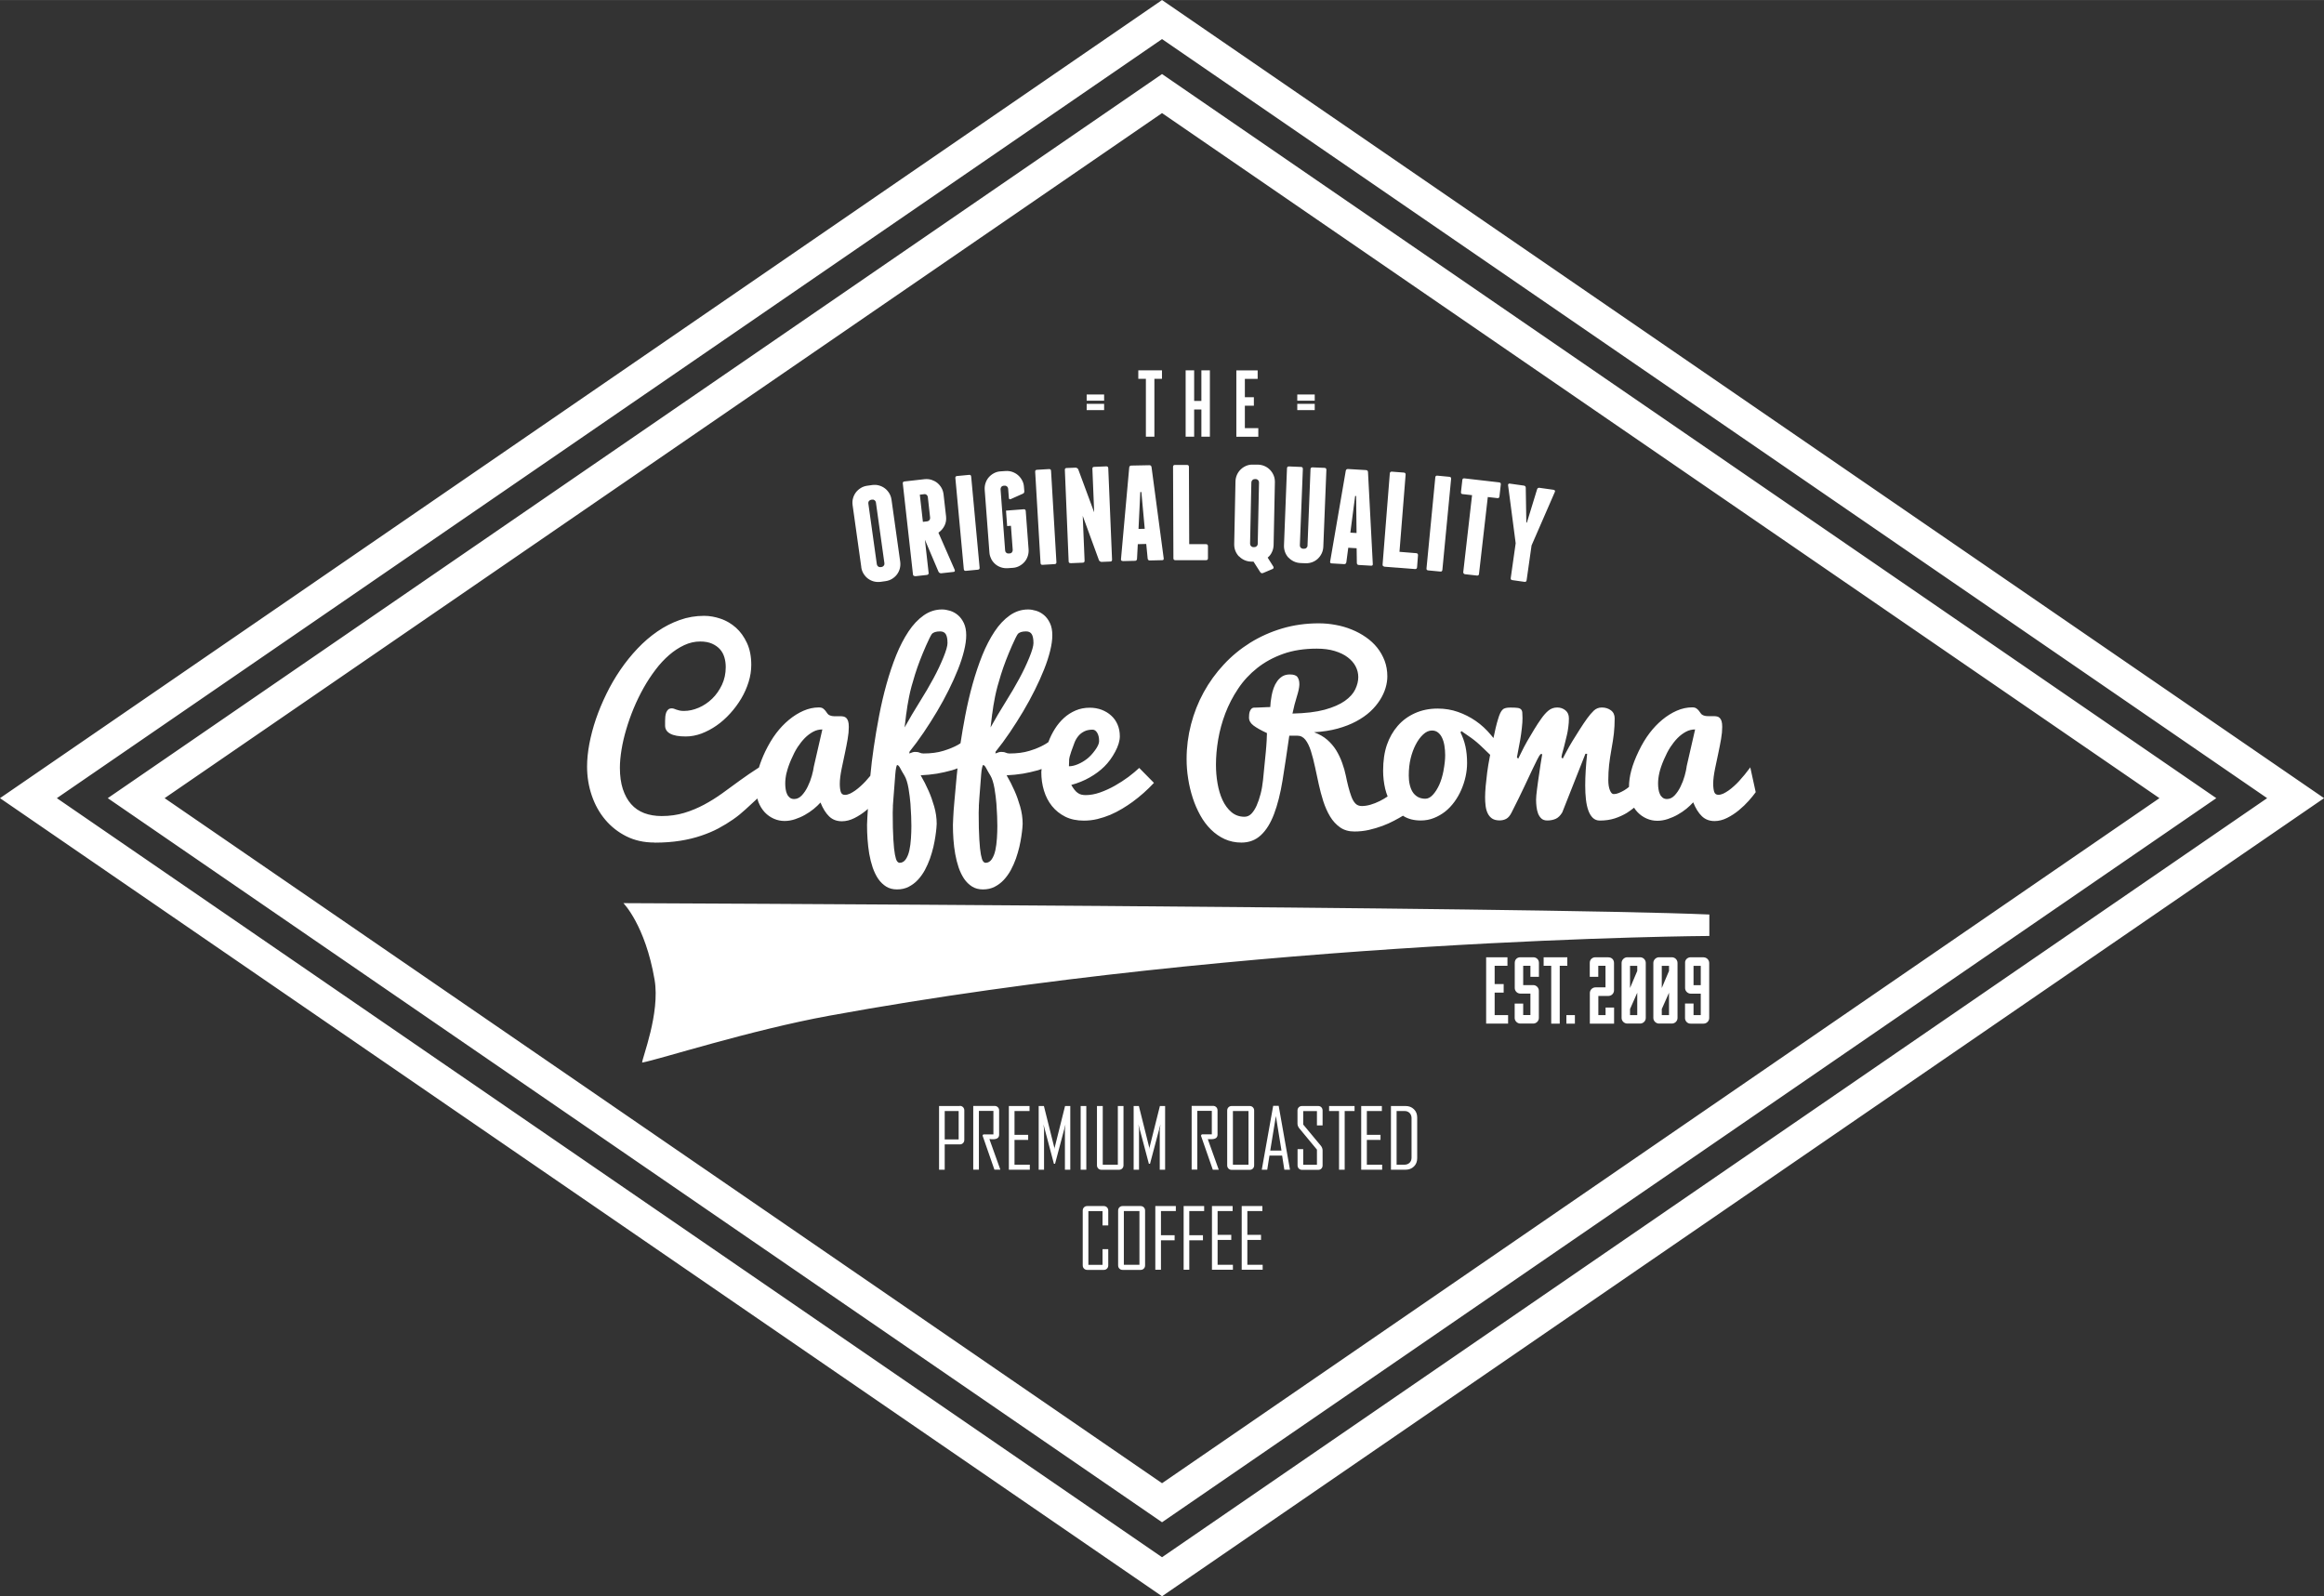 <?xml version="1.0" encoding="UTF-8"?><svg id="Layer_2" xmlns="http://www.w3.org/2000/svg" width="114.64mm" height="78.75mm" viewBox="0 0 324.97 223.22"><rect x="0" y="0" width="324.97" height="223.22" fill="#333333" stroke="none"/><path d="M162.49,0L0,111.61l162.49,111.61,162.49-111.61L162.49,0ZM7.95,111.61L162.49,5.46l154.53,106.15-154.53,106.15L7.95,111.61ZM162.49,10.35L15.07,111.61l147.42,101.26,147.42-101.26L162.49,10.35ZM23.02,111.61L162.49,15.81l139.47,95.8-139.47,95.8L23.02,111.61Zm68.54,6.22c1.3,0,2.48-.09,3.55-.26,1.07-.17,2.05-.41,2.93-.71,.89-.3,1.7-.64,2.43-1.03,.73-.39,1.41-.81,2.03-1.24,.62-.43,1.2-.9,1.74-1.4,.54-.5,1.05-.98,1.55-1.43,.04-.04,.08-.06,.12-.1,.04,.16,.08,.33,.14,.49,.22,.56,.52,1.04,.89,1.44,.37,.39,.8,.69,1.28,.9,.48,.21,.98,.31,1.49,.31,.48,0,.96-.08,1.45-.24,.48-.16,.95-.36,1.39-.61,.44-.25,.85-.52,1.23-.83,.38-.31,.69-.61,.95-.9,.34,.85,.75,1.5,1.22,1.95,.47,.45,1.06,.67,1.77,.67,.58,0,1.17-.15,1.75-.44,.58-.29,1.13-.65,1.64-1.07,.09-.07,.17-.15,.25-.22-.04,.49-.07,.92-.08,1.27-.03,.59-.04,.92-.04,.97,0,.65,.02,1.32,.07,2.01,.05,.69,.13,1.38,.24,2.05,.12,.67,.28,1.3,.48,1.9,.21,.6,.46,1.12,.77,1.58,.31,.45,.68,.81,1.11,1.08,.43,.27,.94,.4,1.52,.4,.61,0,1.16-.12,1.64-.37,.48-.25,.91-.57,1.28-.97,.37-.4,.7-.86,.98-1.37,.28-.52,.51-1.05,.71-1.6,.19-.55,.35-1.1,.48-1.64,.12-.54,.22-1.04,.28-1.48,.07-.45,.11-.82,.14-1.13,.03-.31,.04-.51,.04-.61,0-.82-.12-1.63-.35-2.43-.23-.8-.49-1.53-.78-2.18-.33-.75-.7-1.48-1.11-2.18,.76-.03,1.52-.11,2.28-.23,.65-.11,1.36-.27,2.12-.48,.25-.07,.5-.17,.75-.26-.04,.38-.09,.77-.12,1.14-.12,1.3-.22,2.44-.31,3.43-.09,.99-.15,1.78-.17,2.37-.03,.59-.04,.92-.04,.97,0,.65,.02,1.32,.07,2.01,.05,.69,.13,1.38,.25,2.05,.12,.67,.28,1.3,.48,1.9,.21,.6,.46,1.12,.77,1.58,.31,.45,.68,.81,1.11,1.08,.43,.27,.94,.4,1.52,.4,.61,0,1.16-.12,1.64-.37,.48-.25,.91-.57,1.28-.97,.37-.4,.7-.86,.98-1.37,.28-.52,.51-1.05,.71-1.6,.19-.55,.35-1.1,.48-1.64,.12-.54,.22-1.04,.28-1.48,.07-.45,.11-.82,.14-1.13,.03-.31,.04-.51,.04-.61,0-.82-.12-1.63-.35-2.43-.23-.8-.49-1.53-.78-2.18-.33-.75-.7-1.48-1.11-2.18,.76-.03,1.52-.11,2.28-.23,.65-.11,1.35-.27,2.12-.48,.17-.05,.33-.11,.49-.17-.01,.15-.04,.31-.04,.44,0,.9,.12,1.76,.37,2.58,.25,.82,.62,1.54,1.12,2.16,.5,.62,1.12,1.12,1.86,1.49,.74,.37,1.61,.55,2.6,.55,.64,0,1.27-.07,1.89-.22,.62-.15,1.22-.35,1.8-.59,.58-.25,1.13-.53,1.66-.85,.53-.32,1.02-.64,1.47-.97,1.05-.77,2.05-1.65,2.98-2.65l-2.06-2.09c-.41,.39-.92,.81-1.51,1.26-.6,.44-1.23,.85-1.9,1.23-.67,.38-1.36,.69-2.06,.94-.71,.25-1.38,.37-2.02,.37-.2,0-.39-.02-.57-.06-.18-.04-.34-.11-.5-.22-.16-.1-.32-.25-.47-.44-.15-.19-.31-.42-.47-.7,.93-.25,1.79-.6,2.58-1.05,.79-.45,1.48-.96,2.05-1.53,.58-.57,1.08-1.26,1.51-2.06,.43-.8,.65-1.53,.65-2.17,0-.61-.11-1.15-.32-1.64-.21-.49-.51-.91-.89-1.25-.38-.35-.82-.61-1.33-.81-.51-.19-1.06-.29-1.66-.29-.73,0-1.39,.13-1.99,.39-.6,.26-1.14,.6-1.62,1.04-.48,.44-.9,.94-1.26,1.51-.36,.57-.66,1.17-.9,1.81,0,.02-.01,.04-.02,.06-.19,.13-.38,.26-.6,.38-.55,.31-1.23,.59-2.04,.84-.81,.25-1.74,.37-2.79,.37-.11,0-.21-.01-.29-.03-.08-.02-.16-.05-.23-.08-.07-.03-.16-.05-.25-.08-.09-.02-.21-.03-.36-.03-.12,0-.24,.01-.35,.04-.11,.03-.28,.09-.5,.18l.03-.25c.68-.84,1.34-1.74,1.99-2.7,.65-.96,1.27-1.94,1.86-2.93,.59-.99,1.13-1.99,1.63-2.99,.5-1,.93-1.96,1.3-2.89,.37-.93,.65-1.79,.85-2.61,.2-.81,.3-1.53,.3-2.16,0-.67-.11-1.24-.33-1.7-.22-.46-.49-.83-.82-1.11-.33-.28-.69-.48-1.09-.61-.4-.12-.78-.19-1.14-.19-.93,0-1.79,.28-2.57,.83-.78,.55-1.49,1.3-2.12,2.25-.63,.95-1.21,2.06-1.72,3.32-.51,1.27-.96,2.62-1.36,4.05-.4,1.43-.74,2.9-1.03,4.41-.25,1.31-.47,2.59-.66,3.85-.12,.07-.22,.15-.35,.22-.55,.31-1.23,.59-2.04,.84-.81,.25-1.74,.37-2.79,.37-.11,0-.21-.01-.29-.03-.08-.02-.16-.05-.23-.08-.07-.03-.16-.05-.25-.08-.09-.02-.21-.03-.36-.03-.12,0-.24,.01-.35,.04-.11,.03-.28,.09-.5,.18l.03-.25c.68-.84,1.34-1.74,1.99-2.7,.65-.96,1.27-1.94,1.86-2.93,.59-.99,1.13-1.99,1.63-2.99,.5-1,.93-1.96,1.3-2.89,.37-.93,.65-1.79,.85-2.61,.2-.81,.3-1.53,.3-2.16,0-.67-.11-1.24-.33-1.7-.22-.46-.49-.83-.82-1.11-.33-.28-.69-.48-1.09-.61-.4-.12-.78-.19-1.14-.19-.93,0-1.79,.28-2.57,.83-.78,.55-1.49,1.3-2.12,2.25-.63,.95-1.21,2.06-1.72,3.32-.51,1.27-.96,2.62-1.36,4.05-.4,1.43-.74,2.9-1.03,4.41-.29,1.51-.54,2.98-.75,4.42-.21,1.39-.36,2.72-.48,3.98-.22,.26-.43,.51-.65,.75-.22,.24-.46,.48-.71,.7-.25,.23-.5,.43-.75,.61-.25,.18-.5,.32-.74,.44-.24,.11-.48,.17-.7,.17-.3,0-.49-.14-.58-.41-.09-.28-.14-.66-.14-1.15,0-.57,.09-1.27,.26-2.11,.17-.83,.33-1.58,.47-2.23,.14-.65,.26-1.29,.37-1.91,.11-.62,.16-1.18,.16-1.69,0-.33-.03-.6-.09-.79-.06-.19-.14-.34-.25-.45-.11-.11-.23-.18-.37-.21-.14-.03-.29-.05-.45-.05-.12,0-.24,0-.36,0-.12,0-.24,0-.36,0-.14,0-.28,0-.41-.02-.13-.02-.26-.05-.39-.11-.13-.05-.24-.14-.32-.26-.09-.12-.17-.24-.26-.36-.09-.12-.21-.23-.34-.33-.14-.1-.33-.15-.58-.15-.74,0-1.46,.16-2.17,.47-.71,.31-1.39,.74-2.03,1.27-.64,.53-1.23,1.15-1.77,1.86-.54,.71-1.04,1.55-1.52,2.53-.39,.81-.68,1.57-.9,2.28-.04,.02-.08,.04-.12,.07-.86,.55-1.69,1.12-2.52,1.72-.82,.6-1.65,1.2-2.47,1.8-.82,.59-1.68,1.13-2.56,1.6-.88,.47-1.81,.86-2.78,1.15-.97,.29-2.02,.44-3.15,.44-.9,0-1.72-.14-2.44-.41-.72-.28-1.33-.69-1.83-1.26-.5-.56-.88-1.27-1.16-2.11-.27-.84-.41-1.83-.41-2.97,0-.77,.08-1.62,.23-2.54,.15-.92,.37-1.87,.66-2.84,.29-.98,.63-1.96,1.04-2.94,.41-.98,.87-1.93,1.38-2.84,.51-.91,1.07-1.76,1.67-2.55,.6-.8,1.24-1.48,1.91-2.06,.67-.58,1.37-1.04,2.1-1.38,.73-.34,1.47-.51,2.24-.51,.65,0,1.2,.1,1.65,.3,.45,.2,.82,.46,1.11,.78,.29,.32,.49,.7,.62,1.13,.13,.43,.19,.89,.19,1.37,0,.91-.18,1.73-.53,2.48-.36,.75-.81,1.4-1.37,1.94-.56,.54-1.18,.96-1.88,1.26-.7,.3-1.38,.45-2.06,.45-.26,0-.47-.02-.63-.06-.16-.04-.31-.08-.42-.12-.12-.04-.22-.08-.32-.12-.1-.04-.21-.06-.33-.06-.21,0-.38,.05-.5,.16-.12,.11-.21,.24-.28,.41-.06,.17-.11,.36-.13,.57-.02,.21-.03,.41-.03,.6,0,.13,0,.25,0,.37,0,.12,0,.22,0,.3,0,.49,.24,.87,.72,1.13,.48,.26,1.2,.39,2.17,.39,.73,0,1.47-.14,2.2-.41,.73-.28,1.44-.65,2.12-1.13,.68-.47,1.31-1.04,1.9-1.69,.59-.65,1.1-1.34,1.54-2.08,.44-.74,.78-1.51,1.03-2.32,.25-.8,.37-1.6,.37-2.39,0-1.17-.2-2.19-.6-3.05-.4-.86-.91-1.58-1.54-2.14-.63-.56-1.33-.98-2.12-1.25-.79-.27-1.56-.41-2.33-.41-1.18,0-2.32,.19-3.41,.58-1.09,.39-2.14,.92-3.12,1.6-.99,.68-1.92,1.48-2.79,2.4-.87,.92-1.67,1.91-2.4,2.98-.73,1.07-1.38,2.19-1.95,3.36-.57,1.17-1.06,2.34-1.46,3.51-.4,1.17-.7,2.33-.92,3.46-.21,1.13-.32,2.19-.32,3.18,0,1.42,.22,2.77,.66,4.06,.44,1.29,1.07,2.42,1.89,3.39,.82,.97,1.8,1.74,2.96,2.32,1.15,.57,2.45,.86,3.88,.86Zm57.93-11.5c.02-.32,.12-.73,.3-1.23,.18-.5,.33-.92,.46-1.26,.13-.34,.31-.64,.53-.91,.22-.27,.49-.48,.82-.65,.33-.17,.72-.25,1.18-.25,.26,0,.47,.15,.65,.45,.18,.3,.26,.69,.26,1.16,0,.33-.19,.75-.56,1.26-.37,.51-.75,.92-1.14,1.22-.39,.3-.81,.55-1.26,.74-.45,.19-.87,.29-1.26,.29,0-.23,.01-.51,.03-.83Zm-10.74-6.53c.08-.69,.21-1.48,.39-2.38,.18-.9,.46-1.94,.83-3.11,.4-1.28,.92-2.62,1.54-4.03,.38-.86,.65-1.4,.8-1.61,.2-.25,.59-.38,1.17-.38,.37,0,.63,.13,.79,.39,.16,.26,.24,.67,.24,1.24,0,.4-.19,1.08-.58,2.03-.39,.95-.85,1.93-1.4,2.94-.55,1.02-1.18,2.1-1.91,3.26-.73,1.16-1.43,2.35-2.11,3.57,.07-.59,.15-1.22,.23-1.91Zm-1.88,12.93c.02-.39,.05-.8,.08-1.23,.03-.43,.08-.99,.13-1.67,.05-.68,.1-1.2,.12-1.57,.03-.37,.07-.67,.13-.92,.05-.24,.1-.36,.15-.36,.13,0,.27,.15,.42,.44,.15,.29,.35,.64,.59,1.03,.24,.4,.43,1,.57,1.79,.13,.79,.22,1.51,.27,2.14,.04,.63,.07,1.22,.1,1.76,.02,.54,.03,1,.03,1.37,0,.55-.02,1.13-.06,1.73-.04,.6-.11,1.16-.22,1.66-.11,.51-.28,.92-.5,1.25-.22,.33-.51,.5-.87,.5-.12,0-.23-.07-.35-.22-.11-.14-.21-.46-.3-.93-.09-.48-.17-1.18-.22-2.11-.06-.93-.09-2.17-.09-3.74,0-.22,.01-.53,.03-.92Zm-10.14-12.93c.08-.69,.21-1.48,.39-2.38,.18-.9,.46-1.94,.83-3.11,.4-1.28,.92-2.62,1.54-4.03,.38-.86,.65-1.4,.8-1.61,.2-.25,.59-.38,1.17-.38,.37,0,.63,.13,.79,.39,.16,.26,.24,.67,.24,1.24,0,.4-.19,1.08-.58,2.03-.39,.95-.85,1.93-1.4,2.94-.55,1.02-1.18,2.1-1.91,3.26-.73,1.16-1.43,2.35-2.11,3.57,.07-.59,.15-1.22,.23-1.91Zm-1.88,12.93c.02-.39,.05-.8,.09-1.23,.03-.43,.08-.99,.13-1.67,.05-.68,.09-1.2,.12-1.57,.03-.37,.07-.67,.12-.92,.05-.24,.1-.36,.15-.36,.13,0,.27,.15,.42,.44,.15,.29,.35,.64,.59,1.03,.24,.4,.43,1,.57,1.79,.13,.79,.22,1.51,.27,2.14,.04,.63,.08,1.22,.1,1.76,.02,.54,.03,1,.03,1.37,0,.55-.02,1.13-.06,1.73-.04,.6-.11,1.16-.22,1.66-.11,.51-.28,.92-.5,1.25-.22,.33-.51,.5-.87,.5-.12,0-.23-.07-.35-.22-.11-.14-.21-.46-.3-.93-.09-.48-.17-1.18-.22-2.11-.06-.93-.09-2.17-.09-3.74,0-.22,.01-.53,.03-.92Zm-14.86-4.66c.12-.53,.33-1.14,.63-1.84,.3-.7,.6-1.28,.91-1.76,.31-.47,.65-.9,1.01-1.27,.37-.37,.76-.66,1.17-.88,.41-.22,.84-.32,1.28-.32l-1.19,5.19c-.04,.34-.14,.77-.28,1.29-.14,.51-.33,1.01-.57,1.5-.23,.48-.51,.9-.83,1.24-.32,.34-.68,.51-1.07,.51-.24,0-.45-.06-.61-.19-.16-.13-.29-.29-.38-.49-.1-.2-.16-.43-.2-.69-.04-.26-.06-.52-.06-.8,0-.46,.06-.96,.18-1.49Zm134.77-.78c-.53,.72-1.06,1.36-1.58,1.93-.22,.24-.46,.48-.71,.7-.25,.23-.5,.43-.75,.61-.25,.18-.5,.32-.74,.44-.24,.11-.48,.17-.7,.17-.3,0-.49-.14-.58-.41-.09-.28-.14-.66-.14-1.15,0-.57,.09-1.27,.26-2.11,.17-.83,.33-1.58,.47-2.23,.14-.65,.26-1.29,.37-1.91,.11-.62,.16-1.18,.16-1.69,0-.33-.03-.6-.09-.79-.06-.19-.14-.34-.25-.45-.11-.11-.23-.18-.37-.21-.14-.03-.29-.05-.45-.05-.12,0-.24,0-.36,0-.12,0-.24,0-.36,0-.14,0-.28,0-.41-.02-.13-.02-.26-.05-.39-.11-.13-.05-.24-.14-.32-.26-.09-.12-.17-.24-.26-.36-.09-.12-.21-.23-.35-.33-.14-.1-.33-.15-.58-.15-.74,0-1.46,.16-2.17,.47-.71,.31-1.39,.74-2.03,1.27-.64,.53-1.23,1.15-1.77,1.86-.54,.71-1.05,1.55-1.52,2.53-.47,.98-.82,1.88-1.04,2.72-.21,.78-.31,1.54-.32,2.28-.22,.18-.45,.34-.68,.48-.26,.15-.5,.27-.75,.37-.24,.1-.48,.15-.7,.15s-.39-.18-.54-.55c-.15-.37-.22-.84-.22-1.42,0-.74,.04-1.44,.11-2.1,.07-.66,.19-1.4,.33-2.2,.15-.81,.26-1.54,.34-2.21,.07-.67,.11-1.37,.11-2.11,0-.48-.17-.86-.52-1.12-.35-.26-.77-.4-1.27-.4-.45,0-.82,.15-1.13,.44-.31,.3-.62,.66-.93,1.09-.32,.44-.66,.95-1.03,1.53-.37,.58-.71,1.13-1.04,1.66-.32,.53-.62,1.06-.9,1.59-.28,.53-.42,.81-.45,.85l-.17-.19s0-.06,.02-.13c.03-.2,.06-.36,.1-.47,.19-.67,.32-1.18,.4-1.53,.1-.41,.18-.75,.25-1.03,.06-.25,.13-.61,.19-1.1,.05-.38,.08-.77,.08-1.19,0-.48-.16-.86-.48-1.12-.32-.26-.7-.4-1.15-.4-.48,0-.89,.15-1.24,.44-.35,.29-.67,.66-.98,1.1-.32,.44-.65,.95-1,1.52-.35,.57-.68,1.13-.98,1.65-.3,.53-.58,1.06-.84,1.6-.26,.54-.4,.82-.42,.85l-.18-.19c.16-.9,.31-1.72,.46-2.45,.01-.02,.05-.3,.13-.84,.04-.28,.07-.55,.1-.82,.03-.27,.06-.52,.07-.76,.02-.24,.02-.45,.02-.63,0-.33-.01-.6-.03-.79-.02-.19-.09-.34-.2-.44-.11-.1-.28-.17-.51-.19-.23-.03-.54-.04-.95-.04-.27,0-.48,.02-.65,.06-.17,.04-.32,.11-.44,.23-.12,.11-.23,.27-.33,.48-.1,.2-.2,.48-.3,.82-.11,.33-.22,.76-.35,1.29-.1,.42-.2,.89-.3,1.38-.11-.13-.21-.26-.33-.4-.66-.8-1.38-1.46-2.15-1.99-.77-.53-1.6-.95-2.48-1.26-.88-.31-1.83-.47-2.84-.47-1.18,0-2.24,.22-3.19,.65-.95,.43-1.75,1.02-2.4,1.77-.65,.75-1.16,1.64-1.51,2.65-.35,1.02-.53,2.23-.53,3.63,0,.85,.1,1.69,.29,2.52,.09,.38,.21,.73,.34,1.07-.36,.24-.73,.46-1.09,.64-.45,.22-.89,.4-1.32,.52-.43,.12-.83,.18-1.19,.18-.38,0-.69-.12-.91-.36-.23-.24-.41-.56-.56-.97-.15-.4-.29-.86-.42-1.36-.13-.51-.25-1.03-.36-1.58-.11-.55-.28-1.14-.51-1.78-.23-.64-.51-1.22-.84-1.76-.33-.53-.75-1.02-1.24-1.45-.49-.43-1.11-.79-1.85-1.06,1.22-.07,2.32-.24,3.3-.51,.98-.27,1.85-.61,2.61-1.02,.76-.41,1.42-.87,1.97-1.38,.55-.51,.99-1.05,1.34-1.6,.35-.55,.61-1.11,.78-1.68,.17-.57,.25-1.11,.25-1.62,0-.79-.13-1.52-.38-2.19-.26-.67-.6-1.28-1.04-1.83-.44-.55-.97-1.04-1.58-1.46-.61-.43-1.27-.78-1.98-1.07-.71-.29-1.46-.51-2.25-.65-.79-.15-1.58-.22-2.37-.22-1.8,0-3.5,.24-5.12,.72-1.61,.48-3.1,1.15-4.47,2-1.37,.86-2.6,1.87-3.69,3.05-1.1,1.18-2.03,2.47-2.8,3.87s-1.36,2.9-1.77,4.48c-.41,1.58-.62,3.2-.62,4.85,0,.92,.07,1.84,.22,2.76,.14,.93,.36,1.82,.64,2.69,.28,.87,.64,1.68,1.06,2.44,.42,.76,.92,1.42,1.49,1.98,.57,.56,1.21,1.01,1.91,1.33,.71,.32,1.49,.49,2.34,.49,1.07,0,1.98-.34,2.72-1.03,.74-.68,1.36-1.67,1.85-2.97,.49-1.29,.89-2.87,1.19-4.72,.3-1.86,.61-3.93,.94-6.23h1.11c.46,0,.84,.19,1.14,.57,.3,.38,.56,.91,.77,1.57,.21,.67,.41,1.43,.59,2.29,.18,.86,.36,1.67,.52,2.41,.16,.74,.37,1.52,.62,2.32,.26,.8,.58,1.52,.96,2.15,.38,.63,.85,1.13,1.4,1.52,.55,.38,1.21,.57,1.99,.57,.69,0,1.37-.07,2.03-.22,.66-.15,1.29-.34,1.89-.56,.6-.22,1.14-.47,1.63-.73,.48-.25,.89-.48,1.25-.7,.03,.02,.05,.04,.08,.06,.66,.41,1.46,.61,2.4,.61,.65,0,1.26-.11,1.83-.34,.57-.22,1.1-.53,1.59-.91,.48-.38,.91-.84,1.29-1.36,.38-.52,.7-1.08,.96-1.68,.26-.6,.46-1.21,.6-1.85,.14-.64,.21-1.27,.21-1.9,0-.86-.08-1.64-.23-2.32-.15-.69-.39-1.34-.69-1.96l.13-.18c.38,.26,.84,.57,1.37,.95,.53,.38,1.07,.84,1.62,1.38,.36,.35,.69,.68,1.03,.99-.01,.07-.02,.13-.04,.19-.17,.85-.29,1.61-.38,2.28-.08,.66-.15,1.3-.21,1.9-.05,.6-.08,1.12-.08,1.56,0,.41,.02,.81,.07,1.2,.05,.39,.14,.73,.29,1.04,.14,.3,.35,.55,.61,.73,.27,.18,.62,.27,1.05,.27,.34,0,.65-.07,.93-.22,.28-.15,.53-.44,.74-.86,.73-1.44,1.33-2.65,1.79-3.64,.46-.99,.84-1.8,1.14-2.42,.3-.62,.53-1.09,.69-1.41,.16-.32,.31-.56,.44-.72h.24c-.17,.98-.31,1.9-.43,2.76-.05,.36-.11,.73-.16,1.1-.05,.37-.1,.72-.14,1.05-.04,.33-.07,.63-.1,.88-.02,.26-.03,.46-.03,.59,0,.32,.02,.65,.06,.99,.04,.34,.11,.65,.22,.94,.11,.28,.27,.52,.47,.7,.2,.18,.47,.27,.81,.27,.45,0,.84-.08,1.18-.23,.34-.15,.65-.45,.92-.9l3.24-8.2h.24c-.09,.77-.15,1.54-.2,2.3-.05,.76-.07,1.48-.07,2.15s.03,1.35,.1,1.94c.07,.6,.18,1.11,.34,1.55,.16,.44,.37,.78,.63,1.03,.26,.24,.58,.37,.96,.37,.78,0,1.47-.1,2.09-.3,.62-.2,1.18-.46,1.7-.77,.36-.22,.68-.48,1.01-.73,.14,.23,.3,.43,.48,.62,.37,.39,.8,.69,1.28,.9,.48,.21,.98,.31,1.49,.31,.48,0,.96-.08,1.45-.24,.48-.16,.95-.36,1.39-.61,.44-.25,.85-.52,1.23-.83,.37-.31,.69-.61,.95-.9,.34,.85,.75,1.5,1.22,1.95,.47,.45,1.06,.67,1.77,.67,.58,0,1.17-.15,1.75-.44,.58-.29,1.13-.65,1.64-1.07,.51-.42,.97-.86,1.38-1.32,.41-.46,.74-.87,.98-1.21l-.77-3.52Zm-64.04-7.48c.19-.9,.39-1.69,.61-2.38,.22-.69,.34-1.24,.36-1.65v-.15c0-.38-.09-.7-.26-.95-.18-.25-.53-.37-1.07-.37-.41,0-.75,.09-1.04,.26-.28,.18-.53,.4-.73,.69-.2,.28-.37,.6-.49,.94-.12,.35-.22,.69-.28,1.03-.06,.34-.11,.64-.14,.91-.03,.27-.05,.52-.06,.75l-.02-.02c-.06,0-.2,0-.4,.01-.21,0-.43,.02-.67,.03-.24,.01-.47,.02-.69,.03-.22,0-.37,.01-.44,.01-.17,0-.3,.05-.4,.15-.1,.1-.18,.22-.23,.36-.05,.14-.09,.29-.1,.46-.02,.16-.02,.31-.02,.42,0,.43,.21,.8,.64,1.12,.43,.32,1.05,.67,1.87,1.05,0,.24-.01,.59-.04,1.05-.02,.46-.07,.98-.12,1.58-.06,.59-.12,1.23-.19,1.91-.07,.68-.14,1.36-.2,2.03-.07,.67-.18,1.32-.34,1.94-.16,.62-.35,1.17-.56,1.64-.21,.47-.46,.85-.73,1.13-.28,.28-.6,.42-.96,.42-.71,0-1.32-.22-1.83-.65-.5-.43-.92-.99-1.24-1.68-.32-.69-.55-1.47-.7-2.34-.15-.87-.22-1.73-.22-2.6,0-1.12,.1-2.29,.31-3.53,.21-1.23,.54-2.45,1-3.66,.46-1.2,1.05-2.35,1.79-3.45,.73-1.1,1.62-2.06,2.67-2.89,1.04-.83,2.26-1.49,3.63-1.98,1.38-.49,2.95-.73,4.7-.73,.95,0,1.79,.11,2.51,.33,.72,.22,1.33,.51,1.81,.88,.49,.37,.86,.79,1.11,1.27,.25,.48,.37,.98,.37,1.5,0,.55-.14,1.12-.42,1.71-.28,.59-.77,1.13-1.46,1.62-.69,.49-1.63,.9-2.82,1.23-1.19,.32-2.69,.5-4.51,.54Zm21.14,7.91c-.15,.79-.36,1.47-.61,2.03-.26,.56-.55,1.02-.89,1.39-.34,.37-.69,.55-1.05,.55-.41,0-.77-.09-1.07-.26-.3-.18-.54-.41-.72-.7-.18-.29-.31-.64-.4-1.03-.09-.39-.13-.81-.13-1.26,0-.88,.09-1.68,.26-2.38,.17-.7,.4-1.34,.7-1.92,.3-.58,.64-1.06,1.04-1.43,.39-.37,.81-.56,1.24-.56,.33,0,.61,.09,.84,.27,.23,.18,.43,.43,.57,.73,.15,.31,.26,.67,.33,1.09,.07,.42,.11,.88,.11,1.37,0,.62-.08,1.32-.23,2.12Zm33.99-.53c-.04,.34-.14,.77-.28,1.29-.14,.51-.33,1.01-.57,1.5-.23,.48-.51,.9-.83,1.24-.32,.34-.68,.51-1.07,.51-.24,0-.45-.06-.61-.19-.16-.13-.29-.29-.38-.49-.1-.2-.16-.43-.2-.69-.04-.26-.06-.52-.06-.8,0-.46,.06-.96,.18-1.49,.12-.53,.33-1.14,.63-1.84,.3-.7,.6-1.28,.91-1.76,.31-.47,.65-.9,1.01-1.27,.37-.37,.76-.66,1.17-.88,.41-.22,.84-.32,1.28-.32l-1.19,5.19Zm3.17,20.69c-24.41-1.07-151.85-1.59-151.85-1.59,0,0,3.05,3.06,4.36,10.71,.8,4.7-1.78,11.05-1.74,11.59,2.46-.46,15.12-4.54,26.18-6.56,59.23-10.82,123.05-11.15,123.05-11.15v-3Zm-30.02,10.92h1.26v-1.19h-1.26v-2.56h1.79v-1.19h-2.98v9.28h3.07v-1.19h-1.88v-3.14Zm5.4-4.94h-1.8c-.48,0-.79,.33-.79,.79v3.51c0,.4,.33,.78,.79,.78h1.4v3h-1.01v-1.6h-1.19v2.01c0,.42,.37,.78,.79,.78h1.8c.44,0,.79-.36,.79-.78v-3.8c0-.42-.34-.8-.79-.8h-1.4v-2.7h1.01v1.54h1.19v-1.95c0-.45-.34-.78-.79-.78Zm4.76,0h-3.31v1.19h1.06v8.09h1.19v-8.09h1.06v-1.19Zm-.13,9.28h1.19v-1.19h-1.19v1.19Zm5.86-9.28h-1.8c-.45,0-.79,.33-.79,.78v1.95h1.19v-1.54h1.01v3.02h-1.4c-.45,0-.79,.37-.79,.8v4.27h3.39v-2.25h-1.19v1.06h-1.01v-2.68h1.4c.46,0,.79-.38,.79-.78v-3.83c0-.46-.32-.79-.79-.79Zm4.45,0h-1.8c-.42,0-.79,.37-.79,.79v7.7c0,.42,.37,.78,.79,.78h1.8c.44,0,.79-.36,.79-.78v-7.7c0-.42-.34-.79-.79-.79Zm-.4,8.09h-1.01v-.85l1.01-2.28v3.13Zm0-6.18l-1.01,2.39v-3.1h1.01v.72Zm4.84-1.91h-1.8c-.42,0-.79,.37-.79,.79v7.7c0,.42,.37,.78,.79,.78h1.8c.44,0,.79-.36,.79-.78v-7.7c0-.42-.34-.79-.79-.79Zm-.4,8.09h-1.01v-.85l1.01-2.28v3.13Zm0-6.18l-1.01,2.39v-3.1h1.01v.72Zm4.84-1.91h-1.8c-.41,0-.74,.28-.79,.66v3.65c0,.42,.37,.78,.79,.78h1.4v3h-1.01v-1.62h-1.19v2.03c0,.37,.26,.7,.63,.77,.05,.01,.1,.01,.16,.01h1.8c.44,0,.79-.36,.79-.78v-7.7c0-.42-.34-.79-.79-.79Zm-.4,3.9h-1.01v-2.7h1.01v2.7Zm-117.39-58.44c.05,.33,.15,.62,.32,.9,.17,.27,.37,.5,.61,.68,.24,.18,.52,.32,.82,.4,.31,.08,.62,.1,.95,.06l.71-.1c.33-.05,.62-.15,.9-.32,.27-.17,.5-.37,.68-.61,.18-.24,.32-.52,.4-.82,.08-.31,.1-.62,.06-.95l-1.22-8.7c-.05-.33-.15-.62-.32-.9-.17-.27-.37-.5-.61-.68-.24-.18-.52-.32-.82-.4-.31-.09-.62-.1-.95-.06l-.71,.1c-.33,.05-.62,.15-.89,.32-.27,.17-.5,.37-.68,.61-.18,.24-.32,.52-.4,.82-.09,.31-.1,.62-.06,.95l1.22,8.7Zm1.08-9.26c.08-.1,.18-.16,.3-.18l.15-.02c.13-.02,.24,.01,.34,.09,.1,.08,.16,.18,.18,.3l1.19,8.51c.02,.13-.01,.24-.09,.34-.08,.1-.18,.16-.3,.18l-.15,.02c-.13,.02-.24-.01-.34-.09-.1-.08-.16-.18-.18-.3l-1.19-8.51c-.02-.12,.01-.24,.09-.34Zm6.43,10.52l1.68-.19c.14-.02,.21-.09,.22-.22l.04,.19-.55-4.89,1.9,4.47c.03,.07,.09,.13,.16,.17,.07,.04,.15,.06,.23,.05l1.72-.19c.16-.02,.22-.11,.16-.29l-2.28-5.2c.37-.25,.65-.57,.85-.97,.2-.4,.27-.83,.22-1.3l-.35-3.08c-.04-.33-.13-.63-.29-.91-.16-.28-.36-.51-.59-.7-.24-.19-.51-.33-.81-.43-.3-.09-.62-.12-.95-.09l-2.83,.32c-.18,.02-.25,.12-.23,.29l1.42,12.7c.02,.18,.12,.26,.29,.23Zm1.29-11.49c.13-.01,.24,.02,.34,.1s.15,.18,.17,.31l.32,2.89c.01,.13-.02,.24-.1,.34s-.18,.15-.31,.17l-.6,.07-.43-3.8,.6-.07Zm5.83,10.73l1.68-.16c.18-.02,.26-.11,.24-.29l-1.18-12.73c-.02-.18-.11-.26-.29-.24l-1.68,.16c-.18,.02-.26,.11-.24,.29l1.18,12.73c.02,.18,.11,.26,.29,.24Zm3.54-1.66c.15,.28,.34,.52,.57,.72,.23,.2,.5,.35,.8,.45,.3,.1,.61,.14,.94,.12l.72-.05c.33-.02,.63-.11,.91-.26,.28-.15,.52-.34,.72-.57,.2-.23,.35-.5,.45-.8,.1-.3,.14-.61,.12-.94l-.4-5.37c-.01-.18-.11-.26-.28-.25l-2.48,.19,.16,2.16,.53-.04,.25,3.38c0,.13-.03,.24-.11,.33-.08,.1-.19,.15-.31,.16h-.15c-.13,.02-.24-.02-.33-.1-.1-.08-.15-.19-.16-.31l-.64-8.57c0-.13,.03-.24,.11-.33,.08-.1,.19-.15,.31-.16h.15c.13-.02,.24,.02,.33,.1,.09,.08,.15,.19,.16,.31l.1,1.29c.01,.18,.1,.23,.26,.17l1.68-.75c.16-.06,.23-.18,.22-.36l-.05-.61c-.02-.33-.11-.63-.26-.91-.15-.28-.34-.52-.57-.72-.23-.2-.5-.35-.8-.46-.3-.1-.61-.14-.94-.12l-.72,.05c-.33,.02-.63,.11-.91,.26-.28,.15-.52,.34-.72,.57-.2,.23-.35,.5-.45,.8-.1,.3-.14,.61-.12,.94l.66,8.76c.02,.33,.11,.63,.26,.91Zm7.18,.82l1.69-.1c.18-.01,.26-.1,.25-.28l-.75-12.76c-.01-.18-.1-.26-.28-.25l-1.69,.1c-.18,.01-.26,.1-.25,.28l.75,12.76c.01,.18,.1,.26,.28,.25Zm3.93-.23l1.69-.07c.18,0,.26-.1,.26-.28l-.26-6.27,2.27,6.21c.03,.06,.08,.12,.15,.16,.07,.05,.15,.07,.22,.07l1.21-.05c.18,0,.26-.1,.25-.28l-.53-12.77c0-.18-.1-.26-.28-.26l-1.69,.07c-.18,0-.26,.1-.25,.28l.25,6.08-2.23-6.02c-.03-.06-.08-.12-.15-.16-.07-.05-.15-.07-.22-.07l-1.25,.05c-.18,0-.26,.1-.25,.28l.53,12.77c0,.18,.1,.26,.28,.25Zm7.27-.29l1.73-.04c.16,0,.26-.09,.28-.27l.11-2.06,1.18-.03,.2,2.05c.03,.18,.13,.26,.29,.26l1.73-.04c.18,0,.25-.09,.22-.27l-1.7-12.75c-.03-.18-.13-.26-.31-.26l-2.51,.05c-.18,0-.28,.09-.3,.27l-1.15,12.81c-.02,.18,.06,.26,.23,.26Zm2.47-9.66h.15s.47,5.14,.47,5.14l-.87,.02,.25-5.16Zm4.89,9.53h1.69s.06,0,.06,0h2.56c.18-.01,.27-.1,.26-.28v-1.69c0-.18-.1-.27-.27-.27h-2.35s-.04-10.81-.04-10.81c0-.18-.09-.27-.27-.27h-1.69c-.18,0-.26,.1-.26,.27l.05,12.78c0,.18,.09,.27,.27,.27Zm8.92-.54c.21,.22,.46,.4,.75,.53,.29,.13,.6,.2,.93,.21h.34s.94,1.47,.94,1.47c.1,.15,.24,.19,.41,.12l1.32-.56c.06-.02,.11-.07,.13-.14,.02-.07,.01-.14-.03-.2l-.79-1.25c.26-.21,.46-.47,.6-.78,.15-.31,.22-.64,.23-.99l.18-8.79c0-.33-.05-.64-.17-.93-.12-.29-.29-.55-.5-.77-.21-.22-.46-.4-.75-.53-.29-.13-.6-.2-.93-.21h-.72c-.33-.02-.64,.04-.93,.16-.29,.12-.55,.29-.77,.5-.22,.21-.4,.46-.53,.75-.13,.29-.2,.6-.21,.93l-.18,8.79c0,.33,.05,.64,.17,.94,.12,.29,.29,.55,.5,.77Zm1.73-10.35c0-.13,.05-.23,.14-.32,.09-.09,.2-.13,.32-.13h.15c.13,0,.23,.05,.32,.14,.09,.09,.13,.2,.13,.33l-.18,8.59c0,.13-.05,.23-.14,.32-.09,.09-.2,.13-.33,.13h-.15c-.13,0-.23-.05-.32-.14-.09-.09-.13-.2-.13-.33l.18-8.59Zm5.18,10.52c.21,.22,.45,.4,.74,.54,.29,.14,.59,.21,.92,.23l.72,.03c.33,.01,.64-.04,.94-.15,.3-.11,.56-.28,.78-.48,.22-.21,.4-.45,.54-.74,.14-.29,.21-.59,.23-.92l.43-10.77c0-.18-.08-.27-.25-.28l-1.69-.07c-.18,0-.27,.08-.28,.26l-.42,10.68c0,.13-.05,.23-.15,.32-.09,.09-.2,.12-.33,.12h-.15c-.13-.01-.23-.06-.32-.15-.09-.09-.12-.2-.12-.33l.42-10.68c0-.18-.08-.27-.25-.28l-1.69-.07c-.18,0-.27,.08-.28,.26l-.42,10.78c-.01,.33,.04,.64,.15,.94,.11,.3,.28,.56,.48,.78Zm6.07,.82l1.72,.1c.16,0,.26-.07,.3-.25l.27-2.04,1.17,.07,.03,2.06c.01,.18,.1,.27,.27,.28l1.72,.1c.18,.01,.26-.07,.24-.25l-.67-12.84c-.01-.18-.11-.27-.29-.28l-2.5-.15c-.18-.01-.28,.07-.32,.25l-2.18,12.67c-.04,.18,.04,.27,.21,.28Zm3.24-9.43h.15s.06,5.18,.06,5.18l-.87-.05,.67-5.12Zm4.09,9.89l1.68,.13h.02s.04,0,.04,0l2.55,.2c.18,.01,.27-.07,.29-.24l.13-1.69c.01-.18-.07-.27-.24-.29l-2.35-.19,.86-10.79c.01-.18-.07-.27-.24-.29l-1.68-.13c-.18-.01-.27,.07-.29,.24l-1.01,12.74c-.01,.18,.07,.27,.24,.29Zm6.15,.52l1.68,.16c.18,.02,.27-.06,.29-.24l1.22-12.72c.02-.18-.06-.27-.24-.29l-1.68-.16c-.18-.02-.27,.06-.29,.24l-1.23,12.72c-.02,.18,.06,.27,.24,.29Zm4.8-10.67l1.32,.15-1.23,10.75c0,.08,.01,.14,.06,.2,.05,.06,.11,.09,.17,.1l1.68,.19c.18,.02,.27-.06,.29-.23l1.23-10.75,1.34,.15c.18,.02,.27-.06,.29-.23l.19-1.68c.02-.18-.06-.27-.23-.29l-4.86-.56c-.18-.02-.27,.06-.29,.23l-.19,1.68c-.02,.18,.06,.27,.23,.3Zm6.73,11.73c-.03,.18,.05,.28,.23,.3l1.69,.24c.18,.02,.28-.05,.3-.23l.69-4.86,3.26-7.49c.03-.06,.04-.12,0-.18-.03-.06-.08-.1-.16-.11l-1.99-.28c-.18-.02-.29,.05-.34,.22l-1.42,4.64h-.08s-.08-4.86-.08-4.86c0-.18-.09-.28-.26-.31l-1.99-.28c-.07-.01-.13,0-.18,.06-.04,.05-.06,.11-.04,.18l1.06,8.1-.69,4.86Zm-51.02-19.76h1.19v-8.09h1.06v-1.19h-3.31v1.19h1.06v8.09Zm6.75-3.8h1.01v3.8h1.19v-9.28h-1.19v4.28h-1.01v-4.28h-1.19v9.28h1.19v-3.8Zm8.97,2.61h-1.88v-3.14h1.26v-1.19h-1.26v-2.56h1.79v-1.19h-2.98v9.28h3.07v-1.19Zm-21.56-4.71h-2.44v.87h2.44v-.87Zm0,1.31h-2.44v.87h2.44v-.87Zm29.45-1.31h-2.44v.87h2.44v-.87Zm0,1.31h-2.44v.87h2.44v-.87Zm-49.64,98.19h-2.89v8.91h.79v-3.54h2.1c.19,0,.34-.06,.46-.18,.12-.12,.18-.27,.18-.46v-4.11c0-.19-.06-.34-.18-.46-.12-.12-.27-.18-.46-.18Zm-.15,4.67h-1.95v-3.97h1.95v3.97Zm4.54-.02c.11,0,.19,0,.25,0,.58,0,.87-.21,.87-.64v-3.38c0-.19-.06-.34-.18-.46-.12-.12-.27-.18-.46-.18h-2.98v8.91h.79v-8.21h2.03v3.28h-1.41l-.11,.16,1.66,4.77h.83c-.51-1.43-1.02-2.85-1.53-4.27,.05,0,.13,0,.24,0Zm3.27,.09h1.91v-.71h-1.91v-3.33h2.1v-.7h-2.89v8.91h2.93v-.7h-2.14v-3.47Zm5.6,1.06c-.02,.11-.02,.2-.02,.26,0-.14-.02-.23-.02-.26l-1.45-5.8h-.73v8.91h.75v-5.64c0-.08-.03-.31-.08-.7l1.46,5.51h.16l1.46-5.51c-.05,.39-.08,.62-.08,.7v5.64h.75v-8.91h-.73l-1.45,5.8Zm4.44-5.8h-.79v8.91h.79v-8.91Zm1.49,0v8.28c0,.19,.06,.34,.18,.46,.12,.12,.27,.18,.46,.18h2.43c.19,0,.34-.06,.46-.18,.12-.12,.18-.27,.18-.46v-8.28h-.79v8.21h-2.11v-8.21h-.79Zm8.78,3.27v5.64h.75v-8.91h-.73l-1.45,5.8c-.02,.11-.02,.2-.02,.26,0-.14-.02-.23-.02-.26l-1.45-5.8h-.73v8.91h.75v-5.64c0-.08-.03-.31-.08-.7l1.46,5.51h.16l1.46-5.51c-.05,.39-.08,.62-.08,.7Zm5.87,.71l-.11,.16,1.66,4.77h.83c-.51-1.43-1.02-2.85-1.53-4.27,.05,0,.13,0,.24,0,.11,0,.19,0,.25,0,.58,0,.87-.21,.87-.64v-3.38c0-.19-.06-.34-.18-.46-.12-.12-.27-.18-.46-.18h-2.98v8.91h.79v-8.21h2.03v3.28h-1.41Zm4.2-3.98c-.19,0-.34,.06-.46,.18-.12,.12-.18,.27-.18,.46v7.65c0,.19,.06,.34,.18,.46,.12,.12,.27,.18,.46,.18h2.49c.19,0,.34-.06,.46-.18,.12-.12,.18-.27,.18-.46v-7.65c0-.19-.06-.34-.18-.46-.12-.12-.27-.18-.46-.18h-2.49Zm2.34,8.21h-2.18v-7.51h2.18v7.51Zm3.45-8.23l-1.59,8.91v.02h.76l.31-1.98h1.77l.31,1.98h.79l-1.58-8.93h-.78Zm-.41,6.25l.79-4.83,.78,4.83h-1.57Zm6.69-6.23h-2.24c-.19,0-.34,.06-.46,.18-.12,.12-.18,.27-.18,.46v1.81c0,.25,.09,.47,.26,.68l2.46,2.97v2.12h-1.92v-2.19h-.79v2.26c0,.19,.06,.34,.18,.46,.12,.12,.27,.18,.46,.18h2.24c.19,0,.34-.06,.45-.18,.12-.12,.17-.27,.17-.46v-2.06c0-.25-.08-.47-.24-.67l-2.47-2.97v-1.88h1.92v2h.79v-2.07c0-.19-.06-.34-.17-.46-.12-.12-.27-.18-.45-.18Zm1.54,.7h1.39v8.21h.79v-8.21h1.38v-.7h-3.56v.7Zm5.28,4.04h1.91v-.71h-1.91v-3.33h2.1v-.7h-2.89v8.91h2.93v-.7h-2.14v-3.47Zm5.41-4.74h-2.04v8.91h2.04c.47,0,.86-.15,1.17-.45,.31-.3,.46-.69,.46-1.16v-5.69c0-.47-.15-.86-.46-1.16-.31-.3-.7-.45-1.17-.45Zm.84,7.22c0,.31-.1,.55-.29,.73-.19,.18-.44,.26-.75,.26h-1.05v-7.51h1.1c.29,0,.53,.09,.71,.27,.18,.18,.28,.42,.28,.71v5.54Zm-43.05,6.77h-2.29c-.19,0-.34,.06-.46,.18-.12,.12-.18,.27-.18,.46v7.65c0,.19,.06,.34,.18,.46,.12,.12,.27,.18,.46,.18h2.29c.19,0,.34-.06,.46-.18,.12-.12,.18-.27,.18-.46v-2.26h-.8v2.19h-1.98v-7.51h1.98v2h.8v-2.07c0-.19-.06-.34-.18-.46-.12-.12-.28-.18-.46-.18Zm5.15,0h-2.49c-.19,0-.34,.06-.46,.18-.12,.12-.18,.27-.18,.46v7.65c0,.19,.06,.34,.18,.46,.12,.12,.27,.18,.46,.18h2.49c.19,0,.34-.06,.46-.18,.12-.12,.18-.27,.18-.46v-7.65c0-.19-.06-.34-.18-.46-.12-.12-.27-.18-.46-.18Zm-.15,8.21h-2.18v-7.51h2.18v7.51Zm2.22,.7h.79v-4.12h1.91v-.71h-1.91v-3.38h2.08v-.7h-2.87v8.91Zm3.96,0h.79v-4.12h1.91v-.71h-1.91v-3.38h2.08v-.7h-2.87v8.91Zm4.75-4.17h1.91v-.71h-1.91v-3.33h2.1v-.7h-2.89v8.91h2.93v-.7h-2.14v-3.47Zm4.16,0h1.91v-.71h-1.91v-3.33h2.1v-.7h-2.89v8.91h2.93v-.7h-2.14v-3.47Z" fill="#fff"/></svg>